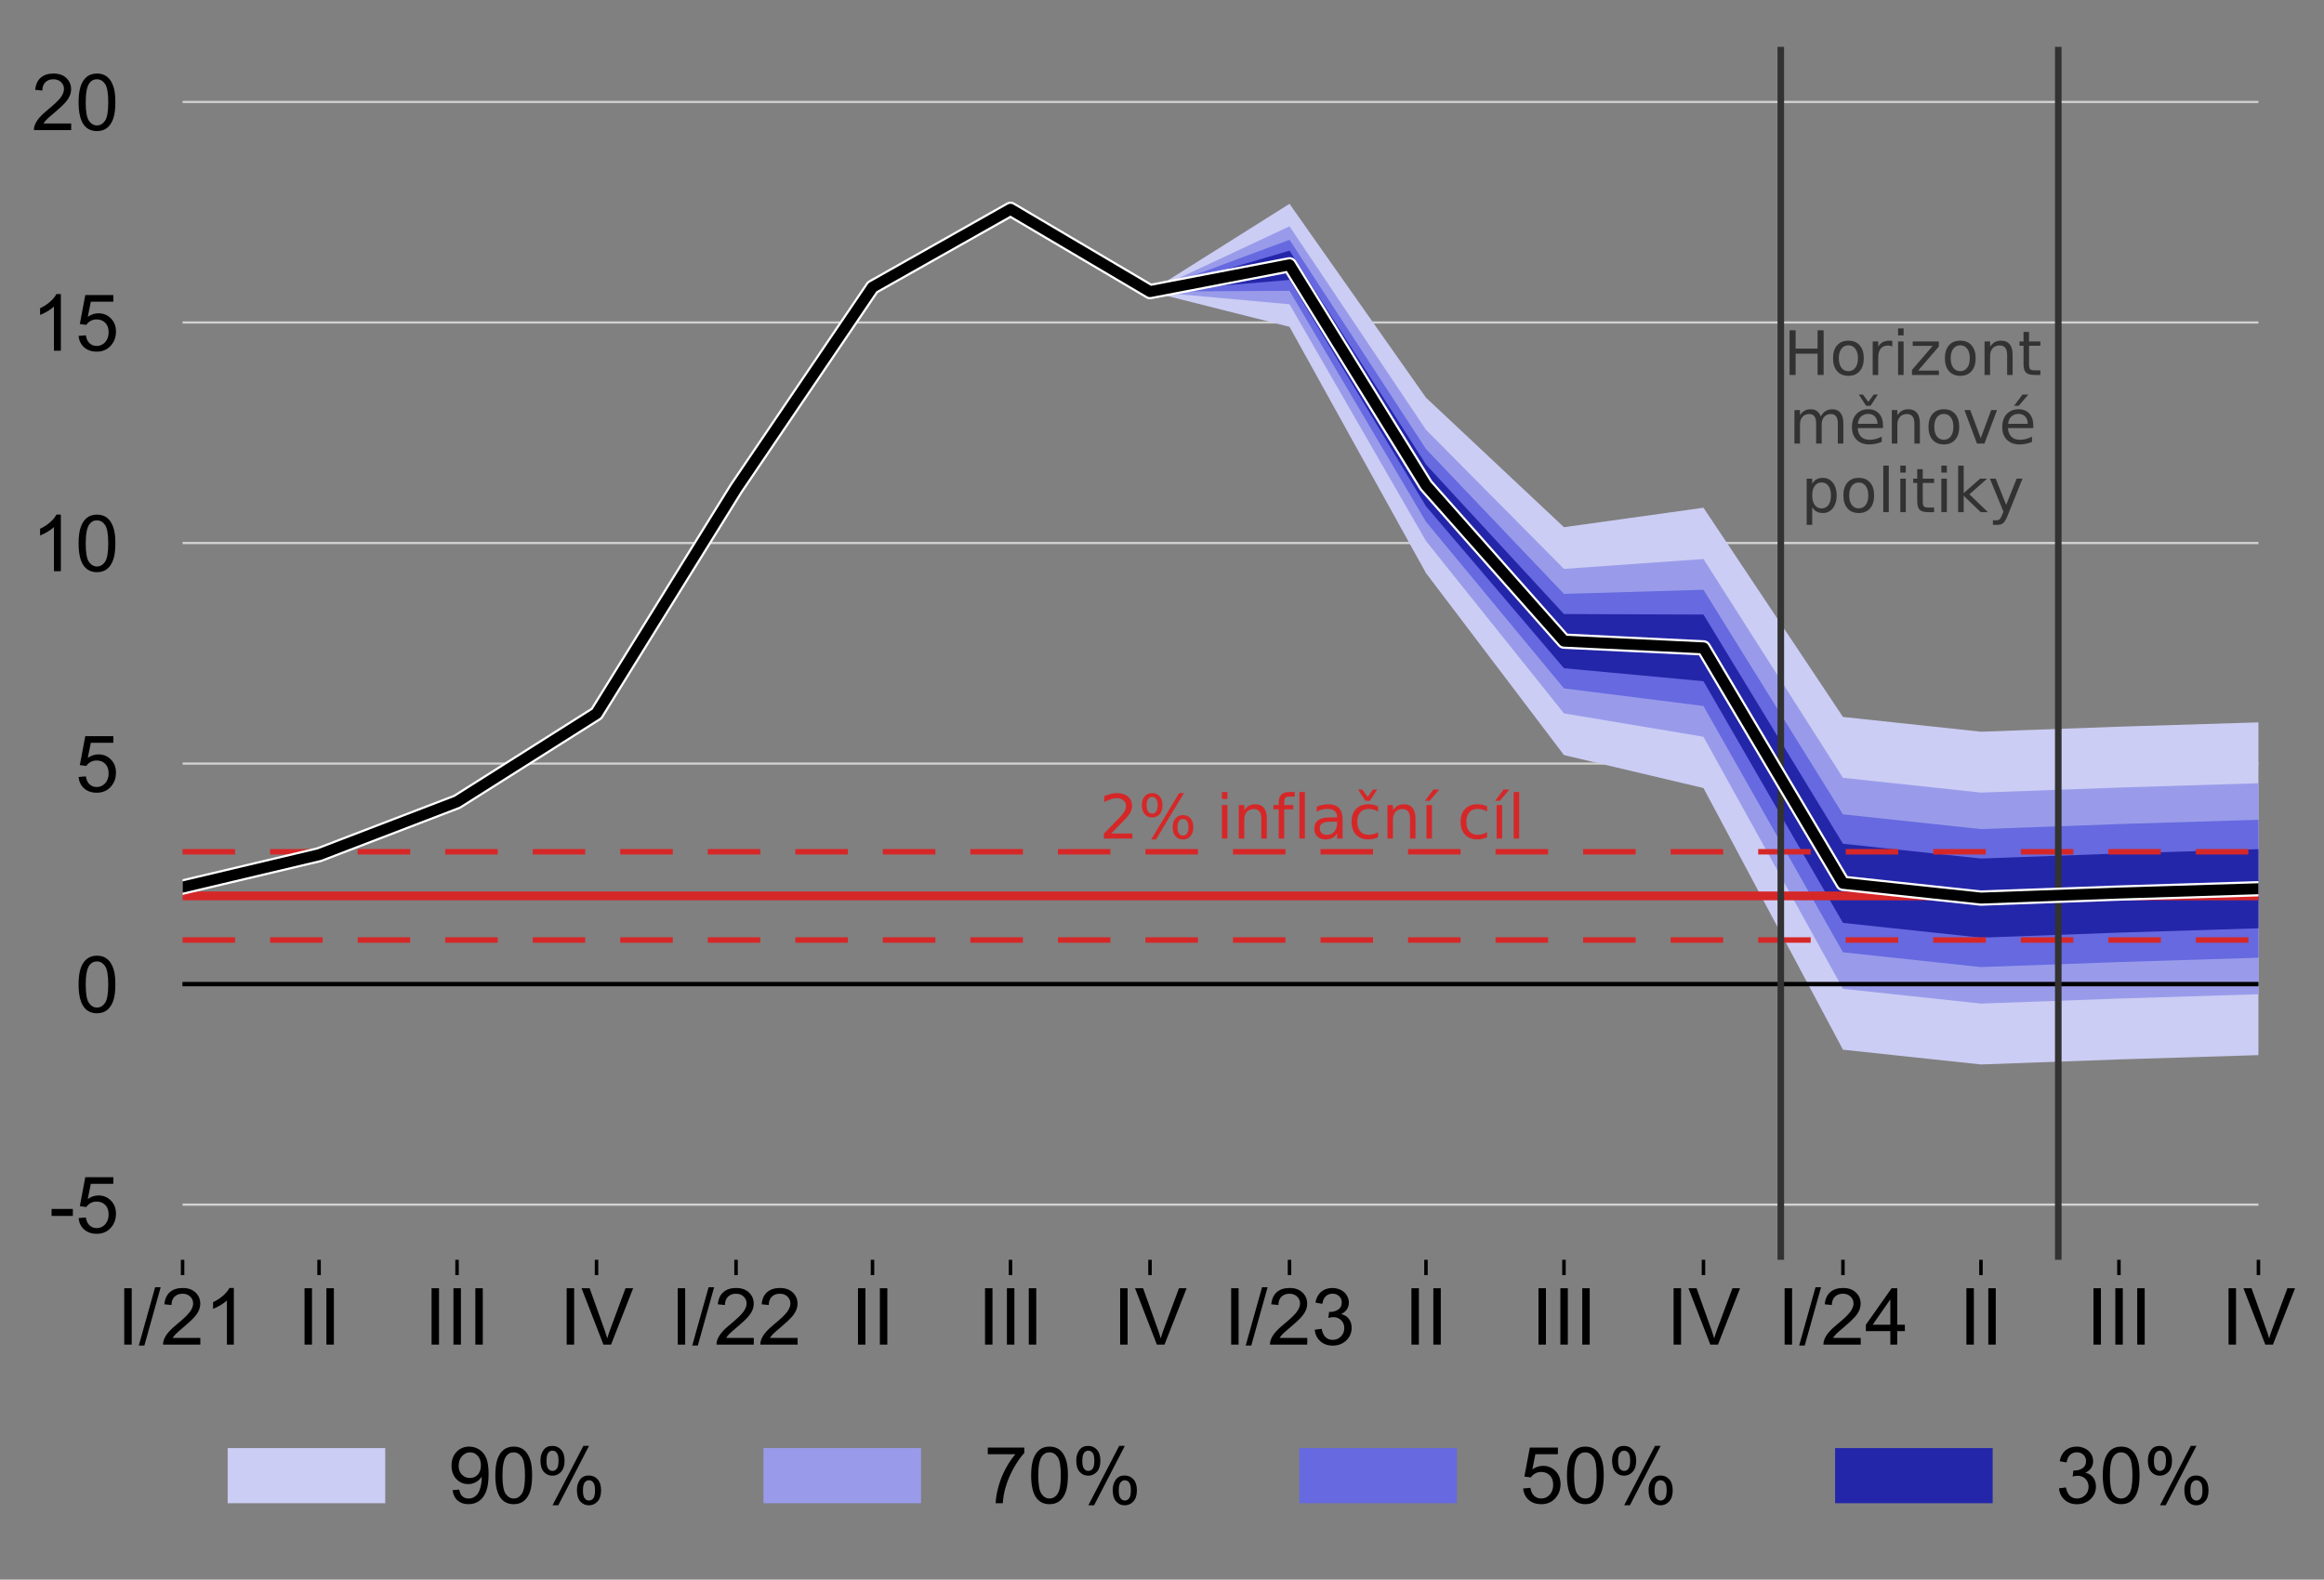 <?xml version="1.0" encoding="utf-8" standalone="no"?>
<!DOCTYPE svg PUBLIC "-//W3C//DTD SVG 1.1//EN"
  "http://www.w3.org/Graphics/SVG/1.1/DTD/svg11.dtd">
<!-- Created with matplotlib (http://matplotlib.org/) -->
<svg height="361pt" version="1.1" viewBox="0 0 531 361" width="531pt" xmlns="http://www.w3.org/2000/svg" xmlns:xlink="http://www.w3.org/1999/xlink">
 <rect x="0" y="0" width="531" height="361" fill="#808080" stroke="none"/>
 <defs>
  <style type="text/css">
*{stroke-linecap:butt;stroke-linejoin:round;}
  </style>
 </defs>
 <g id="figure_1">
  <g id="patch_1">
   <path d="M 0 361.512 
L 531.723 361.512 
L 531.723 -0 
L 0 -0 
z
" style="fill:none;"/>
  </g>
  <g id="axes_1">
   <g id="patch_2">
    <path d="M 41.719 287.9 
L 516.019 287.9 
L 516.019 10.7 
L 41.719 10.7 
z
" style="fill:none;"/>
   </g>
   <g id="matplotlib.axis_1">
    <g id="xtick_1">
     <g id="line2d_1">
      <defs>
       <path d="M 0 0 
L 0 3.5 
" id="m6f671ad14d" style="stroke:#000000;stroke-width:0.8;"/>
      </defs>
      <g>
       <use style="stroke:#000000;stroke-width:0.8;" x="41.719" xlink:href="#m6f671ad14d" y="287.9"/>
      </g>
     </g>
     <g id="text_1">
      <!-- I/21 -->
      <defs>
       <path d="M 9.328 0 
L 9.328 71.578 
L 18.797 71.578 
L 18.797 0 
z
" id="ArialMT-49"/>
       <path d="M 0 -1.219 
L 20.75 72.797 
L 27.781 72.797 
L 7.078 -1.219 
z
" id="ArialMT-2f"/>
       <path d="M 50.344 8.453 
L 50.344 0 
L 3.031 0 
Q 2.938 3.172 4.047 6.109 
Q 5.859 10.938 9.828 15.625 
Q 13.812 20.312 21.344 26.469 
Q 33.016 36.031 37.109 41.625 
Q 41.219 47.219 41.219 52.203 
Q 41.219 57.422 37.469 61 
Q 33.734 64.594 27.734 64.594 
Q 21.391 64.594 17.578 60.781 
Q 13.766 56.984 13.719 50.25 
L 4.688 51.172 
Q 5.609 61.281 11.656 66.578 
Q 17.719 71.875 27.938 71.875 
Q 38.234 71.875 44.234 66.156 
Q 50.25 60.453 50.25 52 
Q 50.25 47.703 48.484 43.547 
Q 46.734 39.406 42.656 34.812 
Q 38.578 30.219 29.109 22.219 
Q 21.188 15.578 18.938 13.203 
Q 16.703 10.844 15.234 8.453 
z
" id="ArialMT-32"/>
       <path d="M 37.25 0 
L 28.469 0 
L 28.469 56 
Q 25.297 52.984 20.141 49.953 
Q 14.984 46.922 10.891 45.406 
L 10.891 53.906 
Q 18.266 57.375 23.781 62.297 
Q 29.297 67.234 31.594 71.875 
L 37.25 71.875 
z
" id="ArialMT-31"/>
      </defs>
      <g transform="translate(26.709 307.284)scale(0.18 -0.18)">
       <use xlink:href="#ArialMT-49"/>
       <use x="27.783" xlink:href="#ArialMT-2f"/>
       <use x="55.566" xlink:href="#ArialMT-32"/>
       <use x="111.182" xlink:href="#ArialMT-31"/>
      </g>
     </g>
    </g>
    <g id="xtick_2">
     <g id="line2d_2">
      <g>
       <use style="stroke:#000000;stroke-width:0.8;" x="72.901" xlink:href="#m6f671ad14d" y="287.9"/>
      </g>
     </g>
     <g id="text_2">
      <!-- II -->
      <g transform="translate(67.9 307.284)scale(0.18 -0.18)">
       <use xlink:href="#ArialMT-49"/>
       <use x="27.783" xlink:href="#ArialMT-49"/>
      </g>
     </g>
    </g>
    <g id="xtick_3">
     <g id="line2d_3">
      <g>
       <use style="stroke:#000000;stroke-width:0.8;" x="104.428" xlink:href="#m6f671ad14d" y="287.9"/>
      </g>
     </g>
     <g id="text_3">
      <!-- III -->
      <g transform="translate(96.927 307.284)scale(0.18 -0.18)">
       <use xlink:href="#ArialMT-49"/>
       <use x="27.783" xlink:href="#ArialMT-49"/>
       <use x="55.566" xlink:href="#ArialMT-49"/>
      </g>
     </g>
    </g>
    <g id="xtick_4">
     <g id="line2d_4">
      <g>
       <use style="stroke:#000000;stroke-width:0.8;" x="136.302" xlink:href="#m6f671ad14d" y="287.9"/>
      </g>
     </g>
     <g id="text_4">
      <!-- IV -->
      <defs>
       <path d="M 28.172 0 
L 0.438 71.578 
L 10.688 71.578 
L 29.297 19.578 
Q 31.547 13.328 33.062 7.859 
Q 34.719 13.719 36.922 19.578 
L 56.25 71.578 
L 65.922 71.578 
L 37.891 0 
z
" id="ArialMT-56"/>
      </defs>
      <g transform="translate(127.799 307.284)scale(0.18 -0.18)">
       <use xlink:href="#ArialMT-49"/>
       <use x="27.783" xlink:href="#ArialMT-56"/>
      </g>
     </g>
    </g>
    <g id="xtick_5">
     <g id="line2d_5">
      <g>
       <use style="stroke:#000000;stroke-width:0.8;" x="168.176" xlink:href="#m6f671ad14d" y="287.9"/>
      </g>
     </g>
     <g id="text_5">
      <!-- I/22 -->
      <g transform="translate(153.166 307.284)scale(0.18 -0.18)">
       <use xlink:href="#ArialMT-49"/>
       <use x="27.783" xlink:href="#ArialMT-2f"/>
       <use x="55.566" xlink:href="#ArialMT-32"/>
       <use x="111.182" xlink:href="#ArialMT-32"/>
      </g>
     </g>
    </g>
    <g id="xtick_6">
     <g id="line2d_6">
      <g>
       <use style="stroke:#000000;stroke-width:0.8;" x="199.357" xlink:href="#m6f671ad14d" y="287.9"/>
      </g>
     </g>
     <g id="text_6">
      <!-- II -->
      <g transform="translate(194.357 307.284)scale(0.18 -0.18)">
       <use xlink:href="#ArialMT-49"/>
       <use x="27.783" xlink:href="#ArialMT-49"/>
      </g>
     </g>
    </g>
    <g id="xtick_7">
     <g id="line2d_7">
      <g>
       <use style="stroke:#000000;stroke-width:0.8;" x="230.885" xlink:href="#m6f671ad14d" y="287.9"/>
      </g>
     </g>
     <g id="text_7">
      <!-- III -->
      <g transform="translate(223.384 307.284)scale(0.18 -0.18)">
       <use xlink:href="#ArialMT-49"/>
       <use x="27.783" xlink:href="#ArialMT-49"/>
       <use x="55.566" xlink:href="#ArialMT-49"/>
      </g>
     </g>
    </g>
    <g id="xtick_8">
     <g id="line2d_8">
      <g>
       <use style="stroke:#000000;stroke-width:0.8;" x="262.759" xlink:href="#m6f671ad14d" y="287.9"/>
      </g>
     </g>
     <g id="text_8">
      <!-- IV -->
      <g transform="translate(254.256 307.284)scale(0.18 -0.18)">
       <use xlink:href="#ArialMT-49"/>
       <use x="27.783" xlink:href="#ArialMT-56"/>
      </g>
     </g>
    </g>
    <g id="xtick_9">
     <g id="line2d_9">
      <g>
       <use style="stroke:#000000;stroke-width:0.8;" x="294.633" xlink:href="#m6f671ad14d" y="287.9"/>
      </g>
     </g>
     <g id="text_9">
      <!-- I/23 -->
      <defs>
       <path d="M 4.203 18.891 
L 12.984 20.062 
Q 14.5 12.594 18.141 9.297 
Q 21.781 6 27 6 
Q 33.203 6 37.469 10.297 
Q 41.75 14.594 41.75 20.953 
Q 41.75 27 37.797 30.922 
Q 33.844 34.859 27.734 34.859 
Q 25.25 34.859 21.531 33.891 
L 22.516 41.609 
Q 23.391 41.5 23.922 41.5 
Q 29.547 41.5 34.031 44.422 
Q 38.531 47.359 38.531 53.469 
Q 38.531 58.297 35.25 61.469 
Q 31.984 64.656 26.812 64.656 
Q 21.688 64.656 18.266 61.422 
Q 14.844 58.203 13.875 51.766 
L 5.078 53.328 
Q 6.688 62.156 12.391 67.016 
Q 18.109 71.875 26.609 71.875 
Q 32.469 71.875 37.391 69.359 
Q 42.328 66.844 44.938 62.5 
Q 47.562 58.156 47.562 53.266 
Q 47.562 48.641 45.062 44.828 
Q 42.578 41.016 37.703 38.766 
Q 44.047 37.312 47.562 32.688 
Q 51.078 28.078 51.078 21.141 
Q 51.078 11.766 44.234 5.25 
Q 37.406 -1.266 26.953 -1.266 
Q 17.531 -1.266 11.297 4.344 
Q 5.078 9.969 4.203 18.891 
" id="ArialMT-33"/>
      </defs>
      <g transform="translate(279.623 307.284)scale(0.18 -0.18)">
       <use xlink:href="#ArialMT-49"/>
       <use x="27.783" xlink:href="#ArialMT-2f"/>
       <use x="55.566" xlink:href="#ArialMT-32"/>
       <use x="111.182" xlink:href="#ArialMT-33"/>
      </g>
     </g>
    </g>
    <g id="xtick_10">
     <g id="line2d_10">
      <g>
       <use style="stroke:#000000;stroke-width:0.8;" x="325.814" xlink:href="#m6f671ad14d" y="287.9"/>
      </g>
     </g>
     <g id="text_10">
      <!-- II -->
      <g transform="translate(320.814 307.284)scale(0.18 -0.18)">
       <use xlink:href="#ArialMT-49"/>
       <use x="27.783" xlink:href="#ArialMT-49"/>
      </g>
     </g>
    </g>
    <g id="xtick_11">
     <g id="line2d_11">
      <g>
       <use style="stroke:#000000;stroke-width:0.8;" x="357.342" xlink:href="#m6f671ad14d" y="287.9"/>
      </g>
     </g>
     <g id="text_11">
      <!-- III -->
      <g transform="translate(349.841 307.284)scale(0.18 -0.18)">
       <use xlink:href="#ArialMT-49"/>
       <use x="27.783" xlink:href="#ArialMT-49"/>
       <use x="55.566" xlink:href="#ArialMT-49"/>
      </g>
     </g>
    </g>
    <g id="xtick_12">
     <g id="line2d_12">
      <g>
       <use style="stroke:#000000;stroke-width:0.8;" x="389.216" xlink:href="#m6f671ad14d" y="287.9"/>
      </g>
     </g>
     <g id="text_12">
      <!-- IV -->
      <g transform="translate(380.712 307.284)scale(0.18 -0.18)">
       <use xlink:href="#ArialMT-49"/>
       <use x="27.783" xlink:href="#ArialMT-56"/>
      </g>
     </g>
    </g>
    <g id="xtick_13">
     <g id="line2d_13">
      <g>
       <use style="stroke:#000000;stroke-width:0.8;" x="421.09" xlink:href="#m6f671ad14d" y="287.9"/>
      </g>
     </g>
     <g id="text_13">
      <!-- I/24 -->
      <defs>
       <path d="M 32.328 0 
L 32.328 17.141 
L 1.266 17.141 
L 1.266 25.203 
L 33.938 71.578 
L 41.109 71.578 
L 41.109 25.203 
L 50.781 25.203 
L 50.781 17.141 
L 41.109 17.141 
L 41.109 0 
z
M 32.328 25.203 
L 32.328 57.469 
L 9.906 25.203 
z
" id="ArialMT-34"/>
      </defs>
      <g transform="translate(406.08 307.284)scale(0.18 -0.18)">
       <use xlink:href="#ArialMT-49"/>
       <use x="27.783" xlink:href="#ArialMT-2f"/>
       <use x="55.566" xlink:href="#ArialMT-32"/>
       <use x="111.182" xlink:href="#ArialMT-34"/>
      </g>
     </g>
    </g>
    <g id="xtick_14">
     <g id="line2d_14">
      <g>
       <use style="stroke:#000000;stroke-width:0.8;" x="452.618" xlink:href="#m6f671ad14d" y="287.9"/>
      </g>
     </g>
     <g id="text_14">
      <!-- II -->
      <g transform="translate(447.617 307.284)scale(0.18 -0.18)">
       <use xlink:href="#ArialMT-49"/>
       <use x="27.783" xlink:href="#ArialMT-49"/>
      </g>
     </g>
    </g>
    <g id="xtick_15">
     <g id="line2d_15">
      <g>
       <use style="stroke:#000000;stroke-width:0.8;" x="484.145" xlink:href="#m6f671ad14d" y="287.9"/>
      </g>
     </g>
     <g id="text_15">
      <!-- III -->
      <g transform="translate(476.644 307.284)scale(0.18 -0.18)">
       <use xlink:href="#ArialMT-49"/>
       <use x="27.783" xlink:href="#ArialMT-49"/>
       <use x="55.566" xlink:href="#ArialMT-49"/>
      </g>
     </g>
    </g>
    <g id="xtick_16">
     <g id="line2d_16">
      <g>
       <use style="stroke:#000000;stroke-width:0.8;" x="516.019" xlink:href="#m6f671ad14d" y="287.9"/>
      </g>
     </g>
     <g id="text_16">
      <!-- IV -->
      <g transform="translate(507.516 307.284)scale(0.18 -0.18)">
       <use xlink:href="#ArialMT-49"/>
       <use x="27.783" xlink:href="#ArialMT-56"/>
      </g>
     </g>
    </g>
   </g>
   <g id="matplotlib.axis_2">
    <g id="ytick_1">
     <g id="text_17">
      <!-- -5 -->
      <defs>
       <path d="M 3.172 21.484 
L 3.172 30.328 
L 30.172 30.328 
L 30.172 21.484 
z
" id="ArialMT-2d"/>
       <path d="M 4.156 18.75 
L 13.375 19.531 
Q 14.406 12.797 18.141 9.391 
Q 21.875 6 27.156 6 
Q 33.5 6 37.891 10.781 
Q 42.281 15.578 42.281 23.484 
Q 42.281 31 38.062 35.344 
Q 33.844 39.703 27 39.703 
Q 22.75 39.703 19.328 37.766 
Q 15.922 35.844 13.969 32.766 
L 5.719 33.844 
L 12.641 70.609 
L 48.25 70.609 
L 48.25 62.203 
L 19.672 62.203 
L 15.828 42.969 
Q 22.266 47.469 29.344 47.469 
Q 38.719 47.469 45.156 40.969 
Q 51.609 34.469 51.609 24.266 
Q 51.609 14.547 45.953 7.469 
Q 39.062 -1.219 27.156 -1.219 
Q 17.391 -1.219 11.203 4.25 
Q 5.031 9.719 4.156 18.75 
" id="ArialMT-35"/>
      </defs>
      <g transform="translate(11.216 281.742)scale(0.18 -0.18)">
       <use xlink:href="#ArialMT-2d"/>
       <use x="33.301" xlink:href="#ArialMT-35"/>
      </g>
     </g>
    </g>
    <g id="ytick_2">
     <g id="text_18">
      <!-- 0 -->
      <defs>
       <path d="M 4.156 35.297 
Q 4.156 48 6.766 55.734 
Q 9.375 63.484 14.516 67.672 
Q 19.672 71.875 27.484 71.875 
Q 33.25 71.875 37.594 69.547 
Q 41.938 67.234 44.766 62.859 
Q 47.609 58.5 49.219 52.219 
Q 50.828 45.953 50.828 35.297 
Q 50.828 22.703 48.234 14.969 
Q 45.656 7.234 40.5 3 
Q 35.359 -1.219 27.484 -1.219 
Q 17.141 -1.219 11.234 6.203 
Q 4.156 15.141 4.156 35.297 
M 13.188 35.297 
Q 13.188 17.672 17.312 11.828 
Q 21.438 6 27.484 6 
Q 33.547 6 37.672 11.859 
Q 41.797 17.719 41.797 35.297 
Q 41.797 52.984 37.672 58.781 
Q 33.547 64.594 27.391 64.594 
Q 21.344 64.594 17.719 59.469 
Q 13.188 52.938 13.188 35.297 
" id="ArialMT-30"/>
      </defs>
      <g transform="translate(17.21 231.342)scale(0.18 -0.18)">
       <use xlink:href="#ArialMT-30"/>
      </g>
     </g>
    </g>
    <g id="ytick_3">
     <g id="text_19">
      <!-- 5 -->
      <g transform="translate(17.21 180.942)scale(0.18 -0.18)">
       <use xlink:href="#ArialMT-35"/>
      </g>
     </g>
    </g>
    <g id="ytick_4">
     <g id="text_20">
      <!-- 10 -->
      <g transform="translate(7.2 130.542)scale(0.18 -0.18)">
       <use xlink:href="#ArialMT-31"/>
       <use x="55.615" xlink:href="#ArialMT-30"/>
      </g>
     </g>
    </g>
    <g id="ytick_5">
     <g id="text_21">
      <!-- 15 -->
      <g transform="translate(7.2 80.142)scale(0.18 -0.18)">
       <use xlink:href="#ArialMT-31"/>
       <use x="55.615" xlink:href="#ArialMT-35"/>
      </g>
     </g>
    </g>
    <g id="ytick_6">
     <g id="text_22">
      <!-- 20 -->
      <g transform="translate(7.2 29.742)scale(0.18 -0.18)">
       <use xlink:href="#ArialMT-32"/>
       <use x="55.615" xlink:href="#ArialMT-30"/>
      </g>
     </g>
    </g>
   </g>
   <g id="line2d_17">
    <path clip-path="url(#p1e542a6119)" d="M 41.719 275.3 
L 516.019 275.3 
" style="fill:none;stroke:#d2d2d2;stroke-linecap:square;stroke-width:0.5;"/>
   </g>
   <g id="line2d_18">
    <path clip-path="url(#p1e542a6119)" d="M 41.719 224.9 
L 516.019 224.9 
" style="fill:none;stroke:#000000;stroke-linecap:square;stroke-width:0.75;"/>
   </g>
   <g id="line2d_19">
    <path clip-path="url(#p1e542a6119)" d="M 41.719 174.5 
L 516.019 174.5 
" style="fill:none;stroke:#d2d2d2;stroke-linecap:square;stroke-width:0.5;"/>
   </g>
   <g id="line2d_20">
    <path clip-path="url(#p1e542a6119)" d="M 41.719 124.1 
L 516.019 124.1 
" style="fill:none;stroke:#d2d2d2;stroke-linecap:square;stroke-width:0.5;"/>
   </g>
   <g id="legend_1">
    <g id="patch_3">
     <path d="M 48.419 354.312 
L 509.32 354.312 
Q 512.92 354.312 512.92 350.712 
L 512.92 327.05 
Q 512.92 323.45 509.32 323.45 
L 48.419 323.45 
Q 44.819 323.45 44.819 327.05 
L 44.819 350.712 
Q 44.819 354.312 48.419 354.312 
z
" style="fill:none;opacity:0.8;"/>
    </g>
    <g id="patch_4">
     <path d="M 52.019 343.534 
L 88.019 343.534 
L 88.019 330.934 
L 52.019 330.934 
z
" style="fill:#cccdf4;"/>
    </g>
    <g id="text_23">
     <!-- 90% -->
     <defs>
      <path d="M 5.469 16.547 
L 13.922 17.328 
Q 14.984 11.375 18.016 8.688 
Q 21.047 6 25.781 6 
Q 29.828 6 32.875 7.859 
Q 35.938 9.719 37.891 12.812 
Q 39.844 15.922 41.156 21.188 
Q 42.484 26.469 42.484 31.938 
Q 42.484 32.516 42.438 33.688 
Q 39.797 29.5 35.234 26.875 
Q 30.672 24.266 25.344 24.266 
Q 16.453 24.266 10.297 30.703 
Q 4.156 37.156 4.156 47.703 
Q 4.156 58.594 10.578 65.234 
Q 17 71.875 26.656 71.875 
Q 33.641 71.875 39.422 68.109 
Q 45.219 64.359 48.219 57.391 
Q 51.219 50.438 51.219 37.25 
Q 51.219 23.531 48.234 15.406 
Q 45.266 7.281 39.375 3.031 
Q 33.5 -1.219 25.594 -1.219 
Q 17.188 -1.219 11.859 3.438 
Q 6.547 8.109 5.469 16.547 
M 41.453 48.141 
Q 41.453 55.719 37.422 60.156 
Q 33.406 64.594 27.734 64.594 
Q 21.875 64.594 17.531 59.812 
Q 13.188 55.031 13.188 47.406 
Q 13.188 40.578 17.312 36.297 
Q 21.438 32.031 27.484 32.031 
Q 33.594 32.031 37.516 36.297 
Q 41.453 40.578 41.453 48.141 
" id="ArialMT-39"/>
      <path d="M 5.812 54.391 
Q 5.812 62.062 9.672 67.422 
Q 13.531 72.797 20.844 72.797 
Q 27.594 72.797 32 67.984 
Q 36.422 63.188 36.422 53.859 
Q 36.422 44.781 31.953 39.875 
Q 27.484 34.969 20.953 34.969 
Q 14.453 34.969 10.125 39.797 
Q 5.812 44.625 5.812 54.391 
M 21.094 66.75 
Q 17.828 66.75 15.656 63.906 
Q 13.484 61.078 13.484 53.516 
Q 13.484 46.625 15.672 43.812 
Q 17.875 41.016 21.094 41.016 
Q 24.422 41.016 26.594 43.844 
Q 28.766 46.688 28.766 54.203 
Q 28.766 61.141 26.562 63.938 
Q 24.359 66.75 21.094 66.75 
M 21.141 -2.641 
L 60.297 72.797 
L 67.438 72.797 
L 28.422 -2.641 
z
M 52.094 16.797 
Q 52.094 24.516 55.953 29.859 
Q 59.812 35.203 67.188 35.203 
Q 73.922 35.203 78.344 30.391 
Q 82.766 25.594 82.766 16.266 
Q 82.766 7.172 78.297 2.266 
Q 73.828 -2.641 67.234 -2.641 
Q 60.75 -2.641 56.422 2.219 
Q 52.094 7.078 52.094 16.797 
M 67.438 29.156 
Q 64.109 29.156 61.938 26.312 
Q 59.766 23.484 59.766 15.922 
Q 59.766 9.078 61.953 6.25 
Q 64.156 3.422 67.391 3.422 
Q 70.75 3.422 72.922 6.25 
Q 75.094 9.078 75.094 16.609 
Q 75.094 23.531 72.891 26.344 
Q 70.703 29.156 67.438 29.156 
" id="ArialMT-25"/>
     </defs>
     <g transform="translate(102.419 343.534)scale(0.18 -0.18)">
      <use xlink:href="#ArialMT-39"/>
      <use x="55.615" xlink:href="#ArialMT-30"/>
      <use x="111.23" xlink:href="#ArialMT-25"/>
     </g>
    </g>
    <g id="patch_5">
     <path d="M 174.444 343.534 
L 210.444 343.534 
L 210.444 330.934 
L 174.444 330.934 
z
" style="fill:#999bea;"/>
    </g>
    <g id="text_24">
     <!-- 70% -->
     <defs>
      <path d="M 4.734 62.203 
L 4.734 70.656 
L 51.078 70.656 
L 51.078 63.812 
Q 44.234 56.547 37.516 44.484 
Q 30.812 32.422 27.156 19.672 
Q 24.516 10.688 23.781 0 
L 14.75 0 
Q 14.891 8.453 18.062 20.406 
Q 21.234 32.375 27.172 43.484 
Q 33.109 54.594 39.797 62.203 
z
" id="ArialMT-37"/>
     </defs>
     <g transform="translate(224.844 343.534)scale(0.18 -0.18)">
      <use xlink:href="#ArialMT-37"/>
      <use x="55.615" xlink:href="#ArialMT-30"/>
      <use x="111.23" xlink:href="#ArialMT-25"/>
     </g>
    </g>
    <g id="patch_6">
     <path d="M 296.869 343.534 
L 332.869 343.534 
L 332.869 330.934 
L 296.869 330.934 
z
" style="fill:#6669df;"/>
    </g>
    <g id="text_25">
     <!-- 50% -->
     <g transform="translate(347.269 343.534)scale(0.18 -0.18)">
      <use xlink:href="#ArialMT-35"/>
      <use x="55.615" xlink:href="#ArialMT-30"/>
      <use x="111.23" xlink:href="#ArialMT-25"/>
     </g>
    </g>
    <g id="patch_7">
     <path d="M 419.295 343.534 
L 455.295 343.534 
L 455.295 330.934 
L 419.295 330.934 
z
" style="fill:#2426a9;"/>
    </g>
    <g id="text_26">
     <!-- 30% -->
     <g transform="translate(469.695 343.534)scale(0.18 -0.18)">
      <use xlink:href="#ArialMT-33"/>
      <use x="55.615" xlink:href="#ArialMT-30"/>
      <use x="111.23" xlink:href="#ArialMT-25"/>
     </g>
    </g>
   </g>
   <g id="line2d_21">
    <path clip-path="url(#p1e542a6119)" d="M 41.719 73.7 
L 516.019 73.7 
" style="fill:none;stroke:#d2d2d2;stroke-linecap:square;stroke-width:0.5;"/>
   </g>
   <g id="line2d_22">
    <path clip-path="url(#p1e542a6119)" d="M 41.719 23.3 
L 516.019 23.3 
" style="fill:none;stroke:#d2d2d2;stroke-linecap:square;stroke-width:0.5;"/>
   </g>
   <g id="patch_8">
    <path clip-path="url(#p1e542a6119)" d="z
" style="fill:#cccdf4;"/>
   </g>
   <g id="patch_9">
    <path clip-path="url(#p1e542a6119)" d="z
" style="fill:#cccdf4;"/>
   </g>
   <g id="patch_10">
    <path clip-path="url(#p1e542a6119)" d="z
" style="fill:#cccdf4;"/>
   </g>
   <g id="patch_11">
    <path clip-path="url(#p1e542a6119)" d="z
" style="fill:#cccdf4;"/>
   </g>
   <g id="patch_12">
    <path clip-path="url(#p1e542a6119)" d="z
" style="fill:#cccdf4;"/>
   </g>
   <g id="patch_13">
    <path clip-path="url(#p1e542a6119)" d="z
" style="fill:#cccdf4;"/>
   </g>
   <g id="patch_14">
    <path clip-path="url(#p1e542a6119)" d="z
" style="fill:#cccdf4;"/>
   </g>
   <g id="patch_15">
    <path clip-path="url(#p1e542a6119)" d="M 262.759 224.9 
L 262.759 224.9 
L 262.759 66.644 
L 262.759 66.644 
z
" style="fill:#cccdf4;"/>
   </g>
   <g id="patch_16">
    <path clip-path="url(#p1e542a6119)" d="M 294.633 224.9 
L 294.633 224.9 
L 294.633 74.68 
L 294.633 74.68 
z
" style="fill:#cccdf4;"/>
   </g>
   <g id="patch_17">
    <path clip-path="url(#p1e542a6119)" d="M 325.814 224.9 
L 325.814 224.9 
L 325.814 130.962 
L 325.814 130.962 
z
" style="fill:#cccdf4;"/>
   </g>
   <g id="patch_18">
    <path clip-path="url(#p1e542a6119)" d="M 357.342 224.9 
L 357.342 224.9 
L 357.342 172.556 
L 357.342 172.556 
z
" style="fill:#cccdf4;"/>
   </g>
   <g id="patch_19">
    <path clip-path="url(#p1e542a6119)" d="M 389.216 224.9 
L 389.216 224.9 
L 389.216 180.091 
L 389.216 180.091 
z
" style="fill:#cccdf4;"/>
   </g>
   <g id="patch_20">
    <path clip-path="url(#p1e542a6119)" d="M 421.09 224.9 
L 421.09 224.9 
L 421.09 224.9 
L 421.09 224.9 
z
" style="fill:#cccdf4;"/>
   </g>
   <g id="patch_21">
    <path clip-path="url(#p1e542a6119)" d="M 452.618 224.9 
L 452.618 224.9 
L 452.618 224.9 
L 452.618 224.9 
z
" style="fill:#cccdf4;"/>
   </g>
   <g id="patch_22">
    <path clip-path="url(#p1e542a6119)" d="M 484.145 224.9 
L 484.145 224.9 
L 484.145 224.9 
L 484.145 224.9 
z
" style="fill:#cccdf4;"/>
   </g>
   <g id="patch_23">
    <path clip-path="url(#p1e542a6119)" d="M 516.019 224.9 
L 516.019 224.9 
L 516.019 224.9 
L 516.019 224.9 
z
" style="fill:#cccdf4;"/>
   </g>
   <g id="patch_24">
    <path clip-path="url(#p1e542a6119)" d="z
" style="fill:#cccdf4;"/>
   </g>
   <g id="patch_25">
    <path clip-path="url(#p1e542a6119)" d="z
" style="fill:#cccdf4;"/>
   </g>
   <g id="patch_26">
    <path clip-path="url(#p1e542a6119)" d="z
" style="fill:#cccdf4;"/>
   </g>
   <g id="patch_27">
    <path clip-path="url(#p1e542a6119)" d="z
" style="fill:#cccdf4;"/>
   </g>
   <g id="patch_28">
    <path clip-path="url(#p1e542a6119)" d="z
" style="fill:#cccdf4;"/>
   </g>
   <g id="patch_29">
    <path clip-path="url(#p1e542a6119)" d="z
" style="fill:#cccdf4;"/>
   </g>
   <g id="patch_30">
    <path clip-path="url(#p1e542a6119)" d="z
" style="fill:#cccdf4;"/>
   </g>
   <g id="patch_31">
    <path clip-path="url(#p1e542a6119)" d="M 262.759 224.9 
L 262.759 224.9 
L 262.759 224.9 
L 262.759 224.9 
z
" style="fill:#cccdf4;"/>
   </g>
   <g id="patch_32">
    <path clip-path="url(#p1e542a6119)" d="M 294.633 224.9 
L 294.633 224.9 
L 294.633 224.9 
L 294.633 224.9 
z
" style="fill:#cccdf4;"/>
   </g>
   <g id="patch_33">
    <path clip-path="url(#p1e542a6119)" d="M 325.814 224.9 
L 325.814 224.9 
L 325.814 224.9 
L 325.814 224.9 
z
" style="fill:#cccdf4;"/>
   </g>
   <g id="patch_34">
    <path clip-path="url(#p1e542a6119)" d="M 357.342 224.9 
L 357.342 224.9 
L 357.342 224.9 
L 357.342 224.9 
z
" style="fill:#cccdf4;"/>
   </g>
   <g id="patch_35">
    <path clip-path="url(#p1e542a6119)" d="M 389.216 224.9 
L 389.216 224.9 
L 389.216 224.9 
L 389.216 224.9 
z
" style="fill:#cccdf4;"/>
   </g>
   <g id="patch_36">
    <path clip-path="url(#p1e542a6119)" d="M 421.09 239.888 
L 421.09 239.888 
L 421.09 224.9 
L 421.09 224.9 
z
" style="fill:#cccdf4;"/>
   </g>
   <g id="patch_37">
    <path clip-path="url(#p1e542a6119)" d="M 452.618 243.263 
L 452.618 243.263 
L 452.618 224.9 
L 452.618 224.9 
z
" style="fill:#cccdf4;"/>
   </g>
   <g id="patch_38">
    <path clip-path="url(#p1e542a6119)" d="M 484.145 242.114 
L 484.145 242.114 
L 484.145 224.9 
L 484.145 224.9 
z
" style="fill:#cccdf4;"/>
   </g>
   <g id="patch_39">
    <path clip-path="url(#p1e542a6119)" d="M 516.019 241.127 
L 516.019 241.127 
L 516.019 224.9 
L 516.019 224.9 
z
" style="fill:#cccdf4;"/>
   </g>
   <g id="patch_40">
    <path clip-path="url(#p1e542a6119)" d="z
" style="fill:#999bea;"/>
   </g>
   <g id="patch_41">
    <path clip-path="url(#p1e542a6119)" d="z
" style="fill:#999bea;"/>
   </g>
   <g id="patch_42">
    <path clip-path="url(#p1e542a6119)" d="z
" style="fill:#999bea;"/>
   </g>
   <g id="patch_43">
    <path clip-path="url(#p1e542a6119)" d="z
" style="fill:#999bea;"/>
   </g>
   <g id="patch_44">
    <path clip-path="url(#p1e542a6119)" d="z
" style="fill:#999bea;"/>
   </g>
   <g id="patch_45">
    <path clip-path="url(#p1e542a6119)" d="z
" style="fill:#999bea;"/>
   </g>
   <g id="patch_46">
    <path clip-path="url(#p1e542a6119)" d="z
" style="fill:#999bea;"/>
   </g>
   <g id="patch_47">
    <path clip-path="url(#p1e542a6119)" d="M 262.759 66.644 
L 262.759 66.644 
L 262.759 -91.612 
L 262.759 -91.612 
z
" style="fill:#999bea;"/>
   </g>
   <g id="patch_48">
    <path clip-path="url(#p1e542a6119)" d="M 294.633 74.68 
L 294.633 74.68 
L 294.633 -80.681 
L 294.633 -80.681 
z
" style="fill:#999bea;"/>
   </g>
   <g id="patch_49">
    <path clip-path="url(#p1e542a6119)" d="M 325.814 130.962 
L 325.814 130.962 
L 325.814 29.691 
L 325.814 29.691 
z
" style="fill:#999bea;"/>
   </g>
   <g id="patch_50">
    <path clip-path="url(#p1e542a6119)" d="M 357.342 172.556 
L 357.342 172.556 
L 357.342 110.685 
L 357.342 110.685 
z
" style="fill:#999bea;"/>
   </g>
   <g id="patch_51">
    <path clip-path="url(#p1e542a6119)" d="M 389.216 180.091 
L 389.216 180.091 
L 389.216 123.564 
L 389.216 123.564 
z
" style="fill:#999bea;"/>
   </g>
   <g id="patch_52">
    <path clip-path="url(#p1e542a6119)" d="M 421.09 224.9 
L 421.09 224.9 
L 421.09 224.9 
L 421.09 224.9 
z
" style="fill:#999bea;"/>
   </g>
   <g id="patch_53">
    <path clip-path="url(#p1e542a6119)" d="M 452.618 224.9 
L 452.618 224.9 
L 452.618 224.9 
L 452.618 224.9 
z
" style="fill:#999bea;"/>
   </g>
   <g id="patch_54">
    <path clip-path="url(#p1e542a6119)" d="M 484.145 224.9 
L 484.145 224.9 
L 484.145 224.9 
L 484.145 224.9 
z
" style="fill:#999bea;"/>
   </g>
   <g id="patch_55">
    <path clip-path="url(#p1e542a6119)" d="M 516.019 224.9 
L 516.019 224.9 
L 516.019 224.9 
L 516.019 224.9 
z
" style="fill:#999bea;"/>
   </g>
   <g id="patch_56">
    <path clip-path="url(#p1e542a6119)" d="z
" style="fill:#999bea;"/>
   </g>
   <g id="patch_57">
    <path clip-path="url(#p1e542a6119)" d="z
" style="fill:#999bea;"/>
   </g>
   <g id="patch_58">
    <path clip-path="url(#p1e542a6119)" d="z
" style="fill:#999bea;"/>
   </g>
   <g id="patch_59">
    <path clip-path="url(#p1e542a6119)" d="z
" style="fill:#999bea;"/>
   </g>
   <g id="patch_60">
    <path clip-path="url(#p1e542a6119)" d="z
" style="fill:#999bea;"/>
   </g>
   <g id="patch_61">
    <path clip-path="url(#p1e542a6119)" d="z
" style="fill:#999bea;"/>
   </g>
   <g id="patch_62">
    <path clip-path="url(#p1e542a6119)" d="z
" style="fill:#999bea;"/>
   </g>
   <g id="patch_63">
    <path clip-path="url(#p1e542a6119)" d="M 262.759 224.9 
L 262.759 224.9 
L 262.759 224.9 
L 262.759 224.9 
z
" style="fill:#999bea;"/>
   </g>
   <g id="patch_64">
    <path clip-path="url(#p1e542a6119)" d="M 294.633 224.9 
L 294.633 224.9 
L 294.633 224.9 
L 294.633 224.9 
z
" style="fill:#999bea;"/>
   </g>
   <g id="patch_65">
    <path clip-path="url(#p1e542a6119)" d="M 325.814 224.9 
L 325.814 224.9 
L 325.814 224.9 
L 325.814 224.9 
z
" style="fill:#999bea;"/>
   </g>
   <g id="patch_66">
    <path clip-path="url(#p1e542a6119)" d="M 357.342 224.9 
L 357.342 224.9 
L 357.342 224.9 
L 357.342 224.9 
z
" style="fill:#999bea;"/>
   </g>
   <g id="patch_67">
    <path clip-path="url(#p1e542a6119)" d="M 389.216 224.9 
L 389.216 224.9 
L 389.216 224.9 
L 389.216 224.9 
z
" style="fill:#999bea;"/>
   </g>
   <g id="patch_68">
    <path clip-path="url(#p1e542a6119)" d="M 421.09 240.966 
L 421.09 240.966 
L 421.09 239.888 
L 421.09 239.888 
z
" style="fill:#999bea;"/>
   </g>
   <g id="patch_69">
    <path clip-path="url(#p1e542a6119)" d="M 452.618 247.716 
L 452.618 247.716 
L 452.618 243.263 
L 452.618 243.263 
z
" style="fill:#999bea;"/>
   </g>
   <g id="patch_70">
    <path clip-path="url(#p1e542a6119)" d="M 484.145 245.417 
L 484.145 245.417 
L 484.145 242.114 
L 484.145 242.114 
z
" style="fill:#999bea;"/>
   </g>
   <g id="patch_71">
    <path clip-path="url(#p1e542a6119)" d="M 516.019 243.444 
L 516.019 243.444 
L 516.019 241.127 
L 516.019 241.127 
z
" style="fill:#999bea;"/>
   </g>
   <g id="patch_72">
    <path clip-path="url(#p1e542a6119)" d="z
" style="fill:#6669df;"/>
   </g>
   <g id="patch_73">
    <path clip-path="url(#p1e542a6119)" d="z
" style="fill:#6669df;"/>
   </g>
   <g id="patch_74">
    <path clip-path="url(#p1e542a6119)" d="z
" style="fill:#6669df;"/>
   </g>
   <g id="patch_75">
    <path clip-path="url(#p1e542a6119)" d="z
" style="fill:#6669df;"/>
   </g>
   <g id="patch_76">
    <path clip-path="url(#p1e542a6119)" d="z
" style="fill:#6669df;"/>
   </g>
   <g id="patch_77">
    <path clip-path="url(#p1e542a6119)" d="z
" style="fill:#6669df;"/>
   </g>
   <g id="patch_78">
    <path clip-path="url(#p1e542a6119)" d="z
" style="fill:#6669df;"/>
   </g>
   <g id="patch_79">
    <path clip-path="url(#p1e542a6119)" d="M 262.759 -91.612 
L 262.759 -91.612 
L 262.759 -249.868 
L 262.759 -249.868 
z
" style="fill:#6669df;"/>
   </g>
   <g id="patch_80">
    <path clip-path="url(#p1e542a6119)" d="M 294.633 -80.681 
L 294.633 -80.681 
L 294.633 -239.127 
L 294.633 -239.127 
z
" style="fill:#6669df;"/>
   </g>
   <g id="patch_81">
    <path clip-path="url(#p1e542a6119)" d="M 325.814 29.691 
L 325.814 29.691 
L 325.814 -75.981 
L 325.814 -75.981 
z
" style="fill:#6669df;"/>
   </g>
   <g id="patch_82">
    <path clip-path="url(#p1e542a6119)" d="M 357.342 110.685 
L 357.342 110.685 
L 357.342 43.1 
L 357.342 43.1 
z
" style="fill:#6669df;"/>
   </g>
   <g id="patch_83">
    <path clip-path="url(#p1e542a6119)" d="M 389.216 123.564 
L 389.216 123.564 
L 389.216 60.006 
L 389.216 60.006 
z
" style="fill:#6669df;"/>
   </g>
   <g id="patch_84">
    <path clip-path="url(#p1e542a6119)" d="M 421.09 224.9 
L 421.09 224.9 
L 421.09 217.631 
L 421.09 217.631 
z
" style="fill:#6669df;"/>
   </g>
   <g id="patch_85">
    <path clip-path="url(#p1e542a6119)" d="M 452.618 224.9 
L 452.618 224.9 
L 452.618 221.007 
L 452.618 221.007 
z
" style="fill:#6669df;"/>
   </g>
   <g id="patch_86">
    <path clip-path="url(#p1e542a6119)" d="M 484.145 224.9 
L 484.145 224.9 
L 484.145 219.857 
L 484.145 219.857 
z
" style="fill:#6669df;"/>
   </g>
   <g id="patch_87">
    <path clip-path="url(#p1e542a6119)" d="M 516.019 224.9 
L 516.019 224.9 
L 516.019 218.87 
L 516.019 218.87 
z
" style="fill:#6669df;"/>
   </g>
   <g id="patch_88">
    <path clip-path="url(#p1e542a6119)" d="z
" style="fill:#6669df;"/>
   </g>
   <g id="patch_89">
    <path clip-path="url(#p1e542a6119)" d="z
" style="fill:#6669df;"/>
   </g>
   <g id="patch_90">
    <path clip-path="url(#p1e542a6119)" d="z
" style="fill:#6669df;"/>
   </g>
   <g id="patch_91">
    <path clip-path="url(#p1e542a6119)" d="z
" style="fill:#6669df;"/>
   </g>
   <g id="patch_92">
    <path clip-path="url(#p1e542a6119)" d="z
" style="fill:#6669df;"/>
   </g>
   <g id="patch_93">
    <path clip-path="url(#p1e542a6119)" d="z
" style="fill:#6669df;"/>
   </g>
   <g id="patch_94">
    <path clip-path="url(#p1e542a6119)" d="z
" style="fill:#6669df;"/>
   </g>
   <g id="patch_95">
    <path clip-path="url(#p1e542a6119)" d="M 262.759 224.9 
L 262.759 224.9 
L 262.759 224.9 
L 262.759 224.9 
z
" style="fill:#6669df;"/>
   </g>
   <g id="patch_96">
    <path clip-path="url(#p1e542a6119)" d="M 294.633 224.9 
L 294.633 224.9 
L 294.633 224.9 
L 294.633 224.9 
z
" style="fill:#6669df;"/>
   </g>
   <g id="patch_97">
    <path clip-path="url(#p1e542a6119)" d="M 325.814 224.9 
L 325.814 224.9 
L 325.814 224.9 
L 325.814 224.9 
z
" style="fill:#6669df;"/>
   </g>
   <g id="patch_98">
    <path clip-path="url(#p1e542a6119)" d="M 357.342 224.9 
L 357.342 224.9 
L 357.342 224.9 
L 357.342 224.9 
z
" style="fill:#6669df;"/>
   </g>
   <g id="patch_99">
    <path clip-path="url(#p1e542a6119)" d="M 389.216 224.9 
L 389.216 224.9 
L 389.216 224.9 
L 389.216 224.9 
z
" style="fill:#6669df;"/>
   </g>
   <g id="patch_100">
    <path clip-path="url(#p1e542a6119)" d="M 421.09 240.966 
L 421.09 240.966 
L 421.09 240.966 
L 421.09 240.966 
z
" style="fill:#6669df;"/>
   </g>
   <g id="patch_101">
    <path clip-path="url(#p1e542a6119)" d="M 452.618 247.716 
L 452.618 247.716 
L 452.618 247.716 
L 452.618 247.716 
z
" style="fill:#6669df;"/>
   </g>
   <g id="patch_102">
    <path clip-path="url(#p1e542a6119)" d="M 484.145 245.417 
L 484.145 245.417 
L 484.145 245.417 
L 484.145 245.417 
z
" style="fill:#6669df;"/>
   </g>
   <g id="patch_103">
    <path clip-path="url(#p1e542a6119)" d="M 516.019 243.444 
L 516.019 243.444 
L 516.019 243.444 
L 516.019 243.444 
z
" style="fill:#6669df;"/>
   </g>
   <g id="patch_104">
    <path clip-path="url(#p1e542a6119)" d="z
" style="fill:#2426a9;"/>
   </g>
   <g id="patch_105">
    <path clip-path="url(#p1e542a6119)" d="z
" style="fill:#2426a9;"/>
   </g>
   <g id="patch_106">
    <path clip-path="url(#p1e542a6119)" d="z
" style="fill:#2426a9;"/>
   </g>
   <g id="patch_107">
    <path clip-path="url(#p1e542a6119)" d="z
" style="fill:#2426a9;"/>
   </g>
   <g id="patch_108">
    <path clip-path="url(#p1e542a6119)" d="z
" style="fill:#2426a9;"/>
   </g>
   <g id="patch_109">
    <path clip-path="url(#p1e542a6119)" d="z
" style="fill:#2426a9;"/>
   </g>
   <g id="patch_110">
    <path clip-path="url(#p1e542a6119)" d="z
" style="fill:#2426a9;"/>
   </g>
   <g id="patch_111">
    <path clip-path="url(#p1e542a6119)" d="M 262.759 -249.868 
L 262.759 -249.868 
L 262.759 -408.124 
L 262.759 -408.124 
z
" style="fill:#2426a9;"/>
   </g>
   <g id="patch_112">
    <path clip-path="url(#p1e542a6119)" d="M 294.633 -239.127 
L 294.633 -239.127 
L 294.633 -400.057 
L 294.633 -400.057 
z
" style="fill:#2426a9;"/>
   </g>
   <g id="patch_113">
    <path clip-path="url(#p1e542a6119)" d="M 325.814 -75.981 
L 325.814 -75.981 
L 325.814 -185.196 
L 325.814 -185.196 
z
" style="fill:#2426a9;"/>
   </g>
   <g id="patch_114">
    <path clip-path="url(#p1e542a6119)" d="M 357.342 43.1 
L 357.342 43.1 
L 357.342 -29.089 
L 357.342 -29.089 
z
" style="fill:#2426a9;"/>
   </g>
   <g id="patch_115">
    <path clip-path="url(#p1e542a6119)" d="M 389.216 60.006 
L 389.216 60.006 
L 389.216 -9.215 
L 389.216 -9.215 
z
" style="fill:#2426a9;"/>
   </g>
   <g id="patch_116">
    <path clip-path="url(#p1e542a6119)" d="M 421.09 217.631 
L 421.09 217.631 
L 421.09 203.639 
L 421.09 203.639 
z
" style="fill:#2426a9;"/>
   </g>
   <g id="patch_117">
    <path clip-path="url(#p1e542a6119)" d="M 452.618 221.007 
L 452.618 221.007 
L 452.618 210.39 
L 452.618 210.39 
z
" style="fill:#2426a9;"/>
   </g>
   <g id="patch_118">
    <path clip-path="url(#p1e542a6119)" d="M 484.145 219.857 
L 484.145 219.857 
L 484.145 208.091 
L 484.145 208.091 
z
" style="fill:#2426a9;"/>
   </g>
   <g id="patch_119">
    <path clip-path="url(#p1e542a6119)" d="M 516.019 218.87 
L 516.019 218.87 
L 516.019 206.118 
L 516.019 206.118 
z
" style="fill:#2426a9;"/>
   </g>
   <g id="patch_120">
    <path clip-path="url(#p1e542a6119)" d="z
" style="fill:#2426a9;"/>
   </g>
   <g id="patch_121">
    <path clip-path="url(#p1e542a6119)" d="z
" style="fill:#2426a9;"/>
   </g>
   <g id="patch_122">
    <path clip-path="url(#p1e542a6119)" d="z
" style="fill:#2426a9;"/>
   </g>
   <g id="patch_123">
    <path clip-path="url(#p1e542a6119)" d="z
" style="fill:#2426a9;"/>
   </g>
   <g id="patch_124">
    <path clip-path="url(#p1e542a6119)" d="z
" style="fill:#2426a9;"/>
   </g>
   <g id="patch_125">
    <path clip-path="url(#p1e542a6119)" d="z
" style="fill:#2426a9;"/>
   </g>
   <g id="patch_126">
    <path clip-path="url(#p1e542a6119)" d="z
" style="fill:#2426a9;"/>
   </g>
   <g id="patch_127">
    <path clip-path="url(#p1e542a6119)" d="M 262.759 224.9 
L 262.759 224.9 
L 262.759 224.9 
L 262.759 224.9 
z
" style="fill:#2426a9;"/>
   </g>
   <g id="patch_128">
    <path clip-path="url(#p1e542a6119)" d="M 294.633 224.9 
L 294.633 224.9 
L 294.633 224.9 
L 294.633 224.9 
z
" style="fill:#2426a9;"/>
   </g>
   <g id="patch_129">
    <path clip-path="url(#p1e542a6119)" d="M 325.814 224.9 
L 325.814 224.9 
L 325.814 224.9 
L 325.814 224.9 
z
" style="fill:#2426a9;"/>
   </g>
   <g id="patch_130">
    <path clip-path="url(#p1e542a6119)" d="M 357.342 224.9 
L 357.342 224.9 
L 357.342 224.9 
L 357.342 224.9 
z
" style="fill:#2426a9;"/>
   </g>
   <g id="patch_131">
    <path clip-path="url(#p1e542a6119)" d="M 389.216 224.9 
L 389.216 224.9 
L 389.216 224.9 
L 389.216 224.9 
z
" style="fill:#2426a9;"/>
   </g>
   <g id="patch_132">
    <path clip-path="url(#p1e542a6119)" d="M 421.09 240.966 
L 421.09 240.966 
L 421.09 240.966 
L 421.09 240.966 
z
" style="fill:#2426a9;"/>
   </g>
   <g id="patch_133">
    <path clip-path="url(#p1e542a6119)" d="M 452.618 247.716 
L 452.618 247.716 
L 452.618 247.716 
L 452.618 247.716 
z
" style="fill:#2426a9;"/>
   </g>
   <g id="patch_134">
    <path clip-path="url(#p1e542a6119)" d="M 484.145 245.417 
L 484.145 245.417 
L 484.145 245.417 
L 484.145 245.417 
z
" style="fill:#2426a9;"/>
   </g>
   <g id="patch_135">
    <path clip-path="url(#p1e542a6119)" d="M 516.019 243.444 
L 516.019 243.444 
L 516.019 243.444 
L 516.019 243.444 
z
" style="fill:#2426a9;"/>
   </g>
   <g id="PolyCollection_1">
    <path clip-path="url(#p1e542a6119)" d="M 262.759 66.644 
L 262.759 66.644 
L 294.633 74.68 
L 325.814 130.962 
L 357.342 172.556 
L 389.216 180.091 
L 421.09 239.888 
L 452.618 243.263 
L 484.145 242.114 
L 516.019 241.127 
L 516.019 165.084 
L 516.019 165.084 
L 484.145 166.07 
L 452.618 167.22 
L 421.09 163.844 
L 389.216 116.033 
L 357.342 120.482 
L 325.814 90.874 
L 294.633 46.577 
L 262.759 66.644 
z
" style="fill:#cccdf4;"/>
   </g>
   <g id="PolyCollection_2">
    <path clip-path="url(#p1e542a6119)" d="M 262.759 66.644 
L 262.759 66.644 
L 294.633 69.539 
L 325.814 123.629 
L 357.342 163.03 
L 389.216 168.373 
L 421.09 225.978 
L 452.618 229.353 
L 484.145 228.203 
L 516.019 227.217 
L 516.019 178.994 
L 516.019 178.994 
L 484.145 179.981 
L 452.618 181.13 
L 421.09 177.755 
L 389.216 127.751 
L 357.342 130.008 
L 325.814 98.207 
L 294.633 51.718 
L 262.759 66.644 
z
" style="fill:#999bea;"/>
   </g>
   <g id="PolyCollection_3">
    <path clip-path="url(#p1e542a6119)" d="M 262.759 66.644 
L 262.759 66.644 
L 294.633 66.455 
L 325.814 119.229 
L 357.342 157.315 
L 389.216 161.342 
L 421.09 217.631 
L 452.618 221.007 
L 484.145 219.857 
L 516.019 218.87 
L 516.019 187.34 
L 516.019 187.34 
L 484.145 188.327 
L 452.618 189.476 
L 421.09 186.101 
L 389.216 134.781 
L 357.342 135.723 
L 325.814 102.607 
L 294.633 54.802 
L 262.759 66.644 
z
" style="fill:#6669df;"/>
   </g>
   <g id="PolyCollection_4">
    <path clip-path="url(#p1e542a6119)" d="M 262.759 66.644 
L 262.759 66.644 
L 294.633 63.97 
L 325.814 115.684 
L 357.342 152.711 
L 389.216 155.679 
L 421.09 210.908 
L 452.618 214.283 
L 484.145 213.134 
L 516.019 212.147 
L 516.019 194.064 
L 516.019 194.064 
L 484.145 195.05 
L 452.618 196.2 
L 421.09 192.824 
L 389.216 140.445 
L 357.342 140.327 
L 325.814 106.151 
L 294.633 57.287 
L 262.759 66.644 
z
" style="fill:#2426a9;"/>
   </g>
   <g id="line2d_23">
    <path clip-path="url(#p1e542a6119)" d="M 41.719 204.74 
L 72.901 204.74 
L 104.428 204.74 
L 136.302 204.74 
L 168.176 204.74 
L 199.357 204.74 
L 230.885 204.74 
L 262.759 204.74 
L 294.633 204.74 
L 325.814 204.74 
L 357.342 204.74 
L 389.216 204.74 
L 421.09 204.74 
L 452.618 204.74 
L 484.145 204.74 
L 516.019 204.74 
" style="fill:none;stroke:#d62728;stroke-linecap:square;stroke-width:2;"/>
   </g>
   <g id="line2d_24">
    <path clip-path="url(#p1e542a6119)" d="M 41.719 214.82 
L 72.901 214.82 
L 104.428 214.82 
L 136.302 214.82 
L 168.176 214.82 
L 199.357 214.82 
L 230.885 214.82 
L 262.759 214.82 
L 294.633 214.82 
L 325.814 214.82 
L 357.342 214.82 
L 389.216 214.82 
L 421.09 214.82 
L 452.618 214.82 
L 484.145 214.82 
L 516.019 214.82 
" style="fill:none;stroke:#d62728;stroke-dasharray:12,8,12,8;stroke-dashoffset:0;stroke-width:1.25;"/>
   </g>
   <g id="line2d_25">
    <path clip-path="url(#p1e542a6119)" d="M 41.719 194.66 
L 72.901 194.66 
L 104.428 194.66 
L 136.302 194.66 
L 168.176 194.66 
L 199.357 194.66 
L 230.885 194.66 
L 262.759 194.66 
L 294.633 194.66 
L 325.814 194.66 
L 357.342 194.66 
L 389.216 194.66 
L 421.09 194.66 
L 452.618 194.66 
L 484.145 194.66 
L 516.019 194.66 
" style="fill:none;stroke:#d62728;stroke-dasharray:12,8,12,8;stroke-dashoffset:0;stroke-width:1.25;"/>
   </g>
   <g id="text_27">
    <!--        2% inflační cíl -->
    <defs>
     <path id="DejaVuSans-20"/>
     <path d="M 19.188 8.297 
L 53.609 8.297 
L 53.609 0 
L 7.328 0 
L 7.328 8.297 
Q 12.938 14.109 22.625 23.891 
Q 32.328 33.688 34.812 36.531 
Q 39.547 41.844 41.422 45.531 
Q 43.312 49.219 43.312 52.781 
Q 43.312 58.594 39.234 62.25 
Q 35.156 65.922 28.609 65.922 
Q 23.969 65.922 18.812 64.312 
Q 13.672 62.703 7.812 59.422 
L 7.812 69.391 
Q 13.766 71.781 18.938 73 
Q 24.125 74.219 28.422 74.219 
Q 39.75 74.219 46.484 68.547 
Q 53.219 62.891 53.219 53.422 
Q 53.219 48.922 51.531 44.891 
Q 49.859 40.875 45.406 35.406 
Q 44.188 33.984 37.641 27.219 
Q 31.109 20.453 19.188 8.297 
" id="DejaVuSans-32"/>
     <path d="M 72.703 32.078 
Q 68.453 32.078 66.031 28.469 
Q 63.625 24.859 63.625 18.406 
Q 63.625 12.062 66.031 8.422 
Q 68.453 4.781 72.703 4.781 
Q 76.859 4.781 79.266 8.422 
Q 81.688 12.062 81.688 18.406 
Q 81.688 24.812 79.266 28.438 
Q 76.859 32.078 72.703 32.078 
M 72.703 38.281 
Q 80.422 38.281 84.953 32.906 
Q 89.5 27.547 89.5 18.406 
Q 89.5 9.281 84.938 3.922 
Q 80.375 -1.422 72.703 -1.422 
Q 64.891 -1.422 60.344 3.922 
Q 55.812 9.281 55.812 18.406 
Q 55.812 27.594 60.375 32.938 
Q 64.938 38.281 72.703 38.281 
M 22.312 68.016 
Q 18.109 68.016 15.688 64.375 
Q 13.281 60.75 13.281 54.391 
Q 13.281 47.953 15.672 44.328 
Q 18.062 40.719 22.312 40.719 
Q 26.562 40.719 28.969 44.328 
Q 31.391 47.953 31.391 54.391 
Q 31.391 60.688 28.953 64.344 
Q 26.516 68.016 22.312 68.016 
M 66.406 74.219 
L 74.219 74.219 
L 28.609 -1.422 
L 20.797 -1.422 
z
M 22.312 74.219 
Q 30.031 74.219 34.609 68.875 
Q 39.203 63.531 39.203 54.391 
Q 39.203 45.172 34.641 39.844 
Q 30.078 34.516 22.312 34.516 
Q 14.547 34.516 10.031 39.859 
Q 5.516 45.219 5.516 54.391 
Q 5.516 63.484 10.047 68.844 
Q 14.594 74.219 22.312 74.219 
" id="DejaVuSans-25"/>
     <path d="M 9.422 54.688 
L 18.406 54.688 
L 18.406 0 
L 9.422 0 
z
M 9.422 75.984 
L 18.406 75.984 
L 18.406 64.594 
L 9.422 64.594 
z
" id="DejaVuSans-69"/>
     <path d="M 54.891 33.016 
L 54.891 0 
L 45.906 0 
L 45.906 32.719 
Q 45.906 40.484 42.875 44.328 
Q 39.844 48.188 33.797 48.188 
Q 26.516 48.188 22.312 43.547 
Q 18.109 38.922 18.109 30.906 
L 18.109 0 
L 9.078 0 
L 9.078 54.688 
L 18.109 54.688 
L 18.109 46.188 
Q 21.344 51.125 25.703 53.562 
Q 30.078 56 35.797 56 
Q 45.219 56 50.047 50.172 
Q 54.891 44.344 54.891 33.016 
" id="DejaVuSans-6e"/>
     <path d="M 37.109 75.984 
L 37.109 68.5 
L 28.516 68.5 
Q 23.688 68.5 21.797 66.547 
Q 19.922 64.594 19.922 59.516 
L 19.922 54.688 
L 34.719 54.688 
L 34.719 47.703 
L 19.922 47.703 
L 19.922 0 
L 10.891 0 
L 10.891 47.703 
L 2.297 47.703 
L 2.297 54.688 
L 10.891 54.688 
L 10.891 58.5 
Q 10.891 67.625 15.141 71.797 
Q 19.391 75.984 28.609 75.984 
z
" id="DejaVuSans-66"/>
     <path d="M 9.422 75.984 
L 18.406 75.984 
L 18.406 0 
L 9.422 0 
z
" id="DejaVuSans-6c"/>
     <path d="M 34.281 27.484 
Q 23.391 27.484 19.188 25 
Q 14.984 22.516 14.984 16.5 
Q 14.984 11.719 18.141 8.906 
Q 21.297 6.109 26.703 6.109 
Q 34.188 6.109 38.703 11.406 
Q 43.219 16.703 43.219 25.484 
L 43.219 27.484 
z
M 52.203 31.203 
L 52.203 0 
L 43.219 0 
L 43.219 8.297 
Q 40.141 3.328 35.547 0.953 
Q 30.953 -1.422 24.312 -1.422 
Q 15.922 -1.422 10.953 3.297 
Q 6 8.016 6 15.922 
Q 6 25.141 12.172 29.828 
Q 18.359 34.516 30.609 34.516 
L 43.219 34.516 
L 43.219 35.406 
Q 43.219 41.609 39.141 45 
Q 35.062 48.391 27.688 48.391 
Q 23 48.391 18.547 47.266 
Q 14.109 46.141 10.016 43.891 
L 10.016 52.203 
Q 14.938 54.109 19.578 55.047 
Q 24.219 56 28.609 56 
Q 40.484 56 46.344 49.844 
Q 52.203 43.703 52.203 31.203 
" id="DejaVuSans-61"/>
     <path d="M 48.781 52.594 
L 48.781 44.188 
Q 44.969 46.297 41.141 47.344 
Q 37.312 48.391 33.406 48.391 
Q 24.656 48.391 19.812 42.844 
Q 14.984 37.312 14.984 27.297 
Q 14.984 17.281 19.812 11.734 
Q 24.656 6.203 33.406 6.203 
Q 37.312 6.203 41.141 7.25 
Q 44.969 8.297 48.781 10.406 
L 48.781 2.094 
Q 45.016 0.344 40.984 -0.531 
Q 36.969 -1.422 32.422 -1.422 
Q 20.062 -1.422 12.781 6.344 
Q 5.516 14.109 5.516 27.297 
Q 5.516 40.672 12.859 48.328 
Q 20.219 56 33.016 56 
Q 37.156 56 41.109 55.141 
Q 45.062 54.297 48.781 52.594 
M 28.141 61.625 
L 16.172 79.984 
L 22.969 79.984 
L 31.75 68.016 
L 40.547 79.984 
L 47.328 79.984 
L 35.359 61.625 
z
" id="DejaVuSans-10d"/>
     <path d="M 20.656 79.984 
L 30.375 79.984 
L 14.469 61.625 
L 6.984 61.625 
z
M 9.422 54.688 
L 18.406 54.688 
L 18.406 0 
L 9.422 0 
z
M 13.922 56 
z
" id="DejaVuSans-ed"/>
     <path d="M 48.781 52.594 
L 48.781 44.188 
Q 44.969 46.297 41.141 47.344 
Q 37.312 48.391 33.406 48.391 
Q 24.656 48.391 19.812 42.844 
Q 14.984 37.312 14.984 27.297 
Q 14.984 17.281 19.812 11.734 
Q 24.656 6.203 33.406 6.203 
Q 37.312 6.203 41.141 7.25 
Q 44.969 8.297 48.781 10.406 
L 48.781 2.094 
Q 45.016 0.344 40.984 -0.531 
Q 36.969 -1.422 32.422 -1.422 
Q 20.062 -1.422 12.781 6.344 
Q 5.516 14.109 5.516 27.297 
Q 5.516 40.672 12.859 48.328 
Q 20.219 56 33.016 56 
Q 37.156 56 41.109 55.141 
Q 45.062 54.297 48.781 52.594 
" id="DejaVuSans-63"/>
    </defs>
    <g style="fill:#d62728;" transform="translate(220.065 191.636)scale(0.14 -0.14)">
     <use xlink:href="#DejaVuSans-20"/>
     <use x="31.787" xlink:href="#DejaVuSans-20"/>
     <use x="63.574" xlink:href="#DejaVuSans-20"/>
     <use x="95.361" xlink:href="#DejaVuSans-20"/>
     <use x="127.148" xlink:href="#DejaVuSans-20"/>
     <use x="158.936" xlink:href="#DejaVuSans-20"/>
     <use x="190.723" xlink:href="#DejaVuSans-20"/>
     <use x="222.51" xlink:href="#DejaVuSans-32"/>
     <use x="286.133" xlink:href="#DejaVuSans-25"/>
     <use x="381.152" xlink:href="#DejaVuSans-20"/>
     <use x="412.939" xlink:href="#DejaVuSans-69"/>
     <use x="440.723" xlink:href="#DejaVuSans-6e"/>
     <use x="504.102" xlink:href="#DejaVuSans-66"/>
     <use x="539.307" xlink:href="#DejaVuSans-6c"/>
     <use x="567.09" xlink:href="#DejaVuSans-61"/>
     <use x="628.369" xlink:href="#DejaVuSans-10d"/>
     <use x="683.35" xlink:href="#DejaVuSans-6e"/>
     <use x="746.729" xlink:href="#DejaVuSans-ed"/>
     <use x="774.512" xlink:href="#DejaVuSans-20"/>
     <use x="806.299" xlink:href="#DejaVuSans-63"/>
     <use x="861.279" xlink:href="#DejaVuSans-ed"/>
     <use x="889.062" xlink:href="#DejaVuSans-6c"/>
    </g>
   </g>
   <g id="line2d_26">
    <path clip-path="url(#p1e542a6119)" d="M 41.719 224.9 
L 72.901 224.9 
L 104.428 224.9 
L 136.302 224.9 
L 168.176 224.9 
L 199.357 224.9 
L 230.885 224.9 
L 262.759 224.9 
L 294.633 224.9 
L 325.814 224.9 
L 357.342 224.9 
L 389.216 224.9 
L 421.09 224.9 
L 452.618 224.9 
L 484.145 224.9 
L 516.019 224.9 
" style="fill:none;stroke:#000000;stroke-linecap:square;"/>
   </g>
   <g id="line2d_27">
    <path clip-path="url(#p1e542a6119)" d="M 406.885 287.9 
L 406.885 10.7 
" style="fill:none;stroke:#323232;stroke-linecap:square;stroke-width:1.5;"/>
   </g>
   <g id="line2d_28">
    <path clip-path="url(#p1e542a6119)" d="M 470.287 287.9 
L 470.287 10.7 
" style="fill:none;stroke:#323232;stroke-linecap:square;stroke-width:1.5;"/>
   </g>
   <g id="text_28">
    <!-- Horizont -->
    <defs>
     <path d="M 9.812 72.906 
L 19.672 72.906 
L 19.672 43.016 
L 55.516 43.016 
L 55.516 72.906 
L 65.375 72.906 
L 65.375 0 
L 55.516 0 
L 55.516 34.719 
L 19.672 34.719 
L 19.672 0 
L 9.812 0 
z
" id="DejaVuSans-48"/>
     <path d="M 30.609 48.391 
Q 23.391 48.391 19.188 42.75 
Q 14.984 37.109 14.984 27.297 
Q 14.984 17.484 19.156 11.844 
Q 23.344 6.203 30.609 6.203 
Q 37.797 6.203 41.984 11.859 
Q 46.188 17.531 46.188 27.297 
Q 46.188 37.016 41.984 42.703 
Q 37.797 48.391 30.609 48.391 
M 30.609 56 
Q 42.328 56 49.016 48.375 
Q 55.719 40.766 55.719 27.297 
Q 55.719 13.875 49.016 6.219 
Q 42.328 -1.422 30.609 -1.422 
Q 18.844 -1.422 12.172 6.219 
Q 5.516 13.875 5.516 27.297 
Q 5.516 40.766 12.172 48.375 
Q 18.844 56 30.609 56 
" id="DejaVuSans-6f"/>
     <path d="M 41.109 46.297 
Q 39.594 47.172 37.812 47.578 
Q 36.031 48 33.891 48 
Q 26.266 48 22.188 43.047 
Q 18.109 38.094 18.109 28.812 
L 18.109 0 
L 9.078 0 
L 9.078 54.688 
L 18.109 54.688 
L 18.109 46.188 
Q 20.953 51.172 25.484 53.578 
Q 30.031 56 36.531 56 
Q 37.453 56 38.578 55.875 
Q 39.703 55.766 41.062 55.516 
z
" id="DejaVuSans-72"/>
     <path d="M 5.516 54.688 
L 48.188 54.688 
L 48.188 46.484 
L 14.406 7.172 
L 48.188 7.172 
L 48.188 0 
L 4.297 0 
L 4.297 8.203 
L 38.094 47.516 
L 5.516 47.516 
z
" id="DejaVuSans-7a"/>
     <path d="M 18.312 70.219 
L 18.312 54.688 
L 36.812 54.688 
L 36.812 47.703 
L 18.312 47.703 
L 18.312 18.016 
Q 18.312 11.328 20.141 9.422 
Q 21.969 7.516 27.594 7.516 
L 36.812 7.516 
L 36.812 0 
L 27.594 0 
Q 17.188 0 13.234 3.875 
Q 9.281 7.766 9.281 18.016 
L 9.281 47.703 
L 2.688 47.703 
L 2.688 54.688 
L 9.281 54.688 
L 9.281 70.219 
z
" id="DejaVuSans-74"/>
    </defs>
    <g style="fill:#323232;" transform="translate(407.52 85.69)scale(0.14 -0.14)">
     <use xlink:href="#DejaVuSans-48"/>
     <use x="75.195" xlink:href="#DejaVuSans-6f"/>
     <use x="136.377" xlink:href="#DejaVuSans-72"/>
     <use x="177.49" xlink:href="#DejaVuSans-69"/>
     <use x="205.273" xlink:href="#DejaVuSans-7a"/>
     <use x="257.764" xlink:href="#DejaVuSans-6f"/>
     <use x="318.945" xlink:href="#DejaVuSans-6e"/>
     <use x="382.324" xlink:href="#DejaVuSans-74"/>
    </g>
    <!-- měnové -->
    <defs>
     <path d="M 52 44.188 
Q 55.375 50.25 60.062 53.125 
Q 64.75 56 71.094 56 
Q 79.641 56 84.281 50.016 
Q 88.922 44.047 88.922 33.016 
L 88.922 0 
L 79.891 0 
L 79.891 32.719 
Q 79.891 40.578 77.094 44.375 
Q 74.312 48.188 68.609 48.188 
Q 61.625 48.188 57.562 43.547 
Q 53.516 38.922 53.516 30.906 
L 53.516 0 
L 44.484 0 
L 44.484 32.719 
Q 44.484 40.625 41.703 44.406 
Q 38.922 48.188 33.109 48.188 
Q 26.219 48.188 22.156 43.531 
Q 18.109 38.875 18.109 30.906 
L 18.109 0 
L 9.078 0 
L 9.078 54.688 
L 18.109 54.688 
L 18.109 46.188 
Q 21.188 51.219 25.484 53.609 
Q 29.781 56 35.688 56 
Q 41.656 56 45.828 52.969 
Q 50 49.953 52 44.188 
" id="DejaVuSans-6d"/>
     <path d="M 56.203 29.594 
L 56.203 25.203 
L 14.891 25.203 
Q 15.484 15.922 20.484 11.062 
Q 25.484 6.203 34.422 6.203 
Q 39.594 6.203 44.453 7.469 
Q 49.312 8.734 54.109 11.281 
L 54.109 2.781 
Q 49.266 0.734 44.188 -0.344 
Q 39.109 -1.422 33.891 -1.422 
Q 20.797 -1.422 13.156 6.188 
Q 5.516 13.812 5.516 26.812 
Q 5.516 40.234 12.766 48.109 
Q 20.016 56 32.328 56 
Q 43.359 56 49.781 48.891 
Q 56.203 41.797 56.203 29.594 
M 47.219 32.234 
Q 47.125 39.594 43.094 43.984 
Q 39.062 48.391 32.422 48.391 
Q 24.906 48.391 20.391 44.141 
Q 15.875 39.891 15.188 32.172 
z
M 28.641 61.625 
L 16.672 79.984 
L 23.469 79.984 
L 32.25 68.016 
L 41.047 79.984 
L 47.828 79.984 
L 35.859 61.625 
z
" id="DejaVuSans-11b"/>
     <path d="M 2.984 54.688 
L 12.5 54.688 
L 29.594 8.797 
L 46.688 54.688 
L 56.203 54.688 
L 35.688 0 
L 23.484 0 
z
" id="DejaVuSans-76"/>
     <path d="M 56.203 29.594 
L 56.203 25.203 
L 14.891 25.203 
Q 15.484 15.922 20.484 11.062 
Q 25.484 6.203 34.422 6.203 
Q 39.594 6.203 44.453 7.469 
Q 49.312 8.734 54.109 11.281 
L 54.109 2.781 
Q 49.266 0.734 44.188 -0.344 
Q 39.109 -1.422 33.891 -1.422 
Q 20.797 -1.422 13.156 6.188 
Q 5.516 13.812 5.516 26.812 
Q 5.516 40.234 12.766 48.109 
Q 20.016 56 32.328 56 
Q 43.359 56 49.781 48.891 
Q 56.203 41.797 56.203 29.594 
M 47.219 32.234 
Q 47.125 39.594 43.094 43.984 
Q 39.062 48.391 32.422 48.391 
Q 24.906 48.391 20.391 44.141 
Q 15.875 39.891 15.188 32.172 
z
M 38.531 79.984 
L 48.25 79.984 
L 32.344 61.625 
L 24.859 61.625 
z
" id="DejaVuSans-e9"/>
    </defs>
    <g style="fill:#323232;" transform="translate(408.732 101.367)scale(0.14 -0.14)">
     <use xlink:href="#DejaVuSans-6d"/>
     <use x="97.412" xlink:href="#DejaVuSans-11b"/>
     <use x="158.936" xlink:href="#DejaVuSans-6e"/>
     <use x="222.314" xlink:href="#DejaVuSans-6f"/>
     <use x="283.496" xlink:href="#DejaVuSans-76"/>
     <use x="342.676" xlink:href="#DejaVuSans-e9"/>
    </g>
    <!-- politiky -->
    <defs>
     <path d="M 18.109 8.203 
L 18.109 -20.797 
L 9.078 -20.797 
L 9.078 54.688 
L 18.109 54.688 
L 18.109 46.391 
Q 20.953 51.266 25.266 53.625 
Q 29.594 56 35.594 56 
Q 45.562 56 51.781 48.094 
Q 58.016 40.188 58.016 27.297 
Q 58.016 14.406 51.781 6.484 
Q 45.562 -1.422 35.594 -1.422 
Q 29.594 -1.422 25.266 0.953 
Q 20.953 3.328 18.109 8.203 
M 48.688 27.297 
Q 48.688 37.203 44.609 42.844 
Q 40.531 48.484 33.406 48.484 
Q 26.266 48.484 22.188 42.844 
Q 18.109 37.203 18.109 27.297 
Q 18.109 17.391 22.188 11.75 
Q 26.266 6.109 33.406 6.109 
Q 40.531 6.109 44.609 11.75 
Q 48.688 17.391 48.688 27.297 
" id="DejaVuSans-70"/>
     <path d="M 9.078 75.984 
L 18.109 75.984 
L 18.109 31.109 
L 44.922 54.688 
L 56.391 54.688 
L 27.391 29.109 
L 57.625 0 
L 45.906 0 
L 18.109 26.703 
L 18.109 0 
L 9.078 0 
z
" id="DejaVuSans-6b"/>
     <path d="M 32.172 -5.078 
Q 28.375 -14.844 24.75 -17.812 
Q 21.141 -20.797 15.094 -20.797 
L 7.906 -20.797 
L 7.906 -13.281 
L 13.188 -13.281 
Q 16.891 -13.281 18.938 -11.516 
Q 21 -9.766 23.484 -3.219 
L 25.094 0.875 
L 2.984 54.688 
L 12.5 54.688 
L 29.594 11.922 
L 46.688 54.688 
L 56.203 54.688 
z
" id="DejaVuSans-79"/>
    </defs>
    <g style="fill:#323232;" transform="translate(411.529 117.044)scale(0.14 -0.14)">
     <use xlink:href="#DejaVuSans-70"/>
     <use x="63.477" xlink:href="#DejaVuSans-6f"/>
     <use x="124.658" xlink:href="#DejaVuSans-6c"/>
     <use x="152.441" xlink:href="#DejaVuSans-69"/>
     <use x="180.225" xlink:href="#DejaVuSans-74"/>
     <use x="219.434" xlink:href="#DejaVuSans-69"/>
     <use x="247.217" xlink:href="#DejaVuSans-6b"/>
     <use x="305.08" xlink:href="#DejaVuSans-79"/>
    </g>
   </g>
   <g id="line2d_29">
    <path clip-path="url(#p1e542a6119)" d="M 41.719 202.724 
L 72.901 195.332 
L 104.428 183.236 
L 136.302 163.076 
L 168.176 111.668 
L 199.357 65.636 
L 230.885 47.828 
L 262.759 66.644 
L 294.633 60.519 
L 325.814 110.918 
L 357.342 146.519 
L 389.216 148.062 
L 421.09 201.866 
L 452.618 205.242 
L 484.145 204.092 
L 516.019 203.105 
" style="fill:none;stroke:#ffffff;stroke-linecap:square;stroke-width:3.5;"/>
   </g>
   <g id="line2d_30">
    <path clip-path="url(#p1e542a6119)" d="M 41.719 202.724 
L 72.901 195.332 
L 104.428 183.236 
L 136.302 163.076 
L 168.176 111.668 
L 199.357 65.636 
L 230.885 47.828 
L 262.759 66.644 
L 294.633 60.519 
L 325.814 110.918 
L 357.342 146.519 
L 389.216 148.062 
L 421.09 201.866 
L 452.618 205.242 
L 484.145 204.092 
L 516.019 203.105 
" style="fill:none;stroke:#000000;stroke-linecap:square;stroke-width:2.5;"/>
   </g>
  </g>
 </g>
 <defs>
  <clipPath id="p1e542a6119">
   <rect height="277.2" width="474.3" x="41.719" y="10.7"/>
  </clipPath>
 </defs>
</svg>
